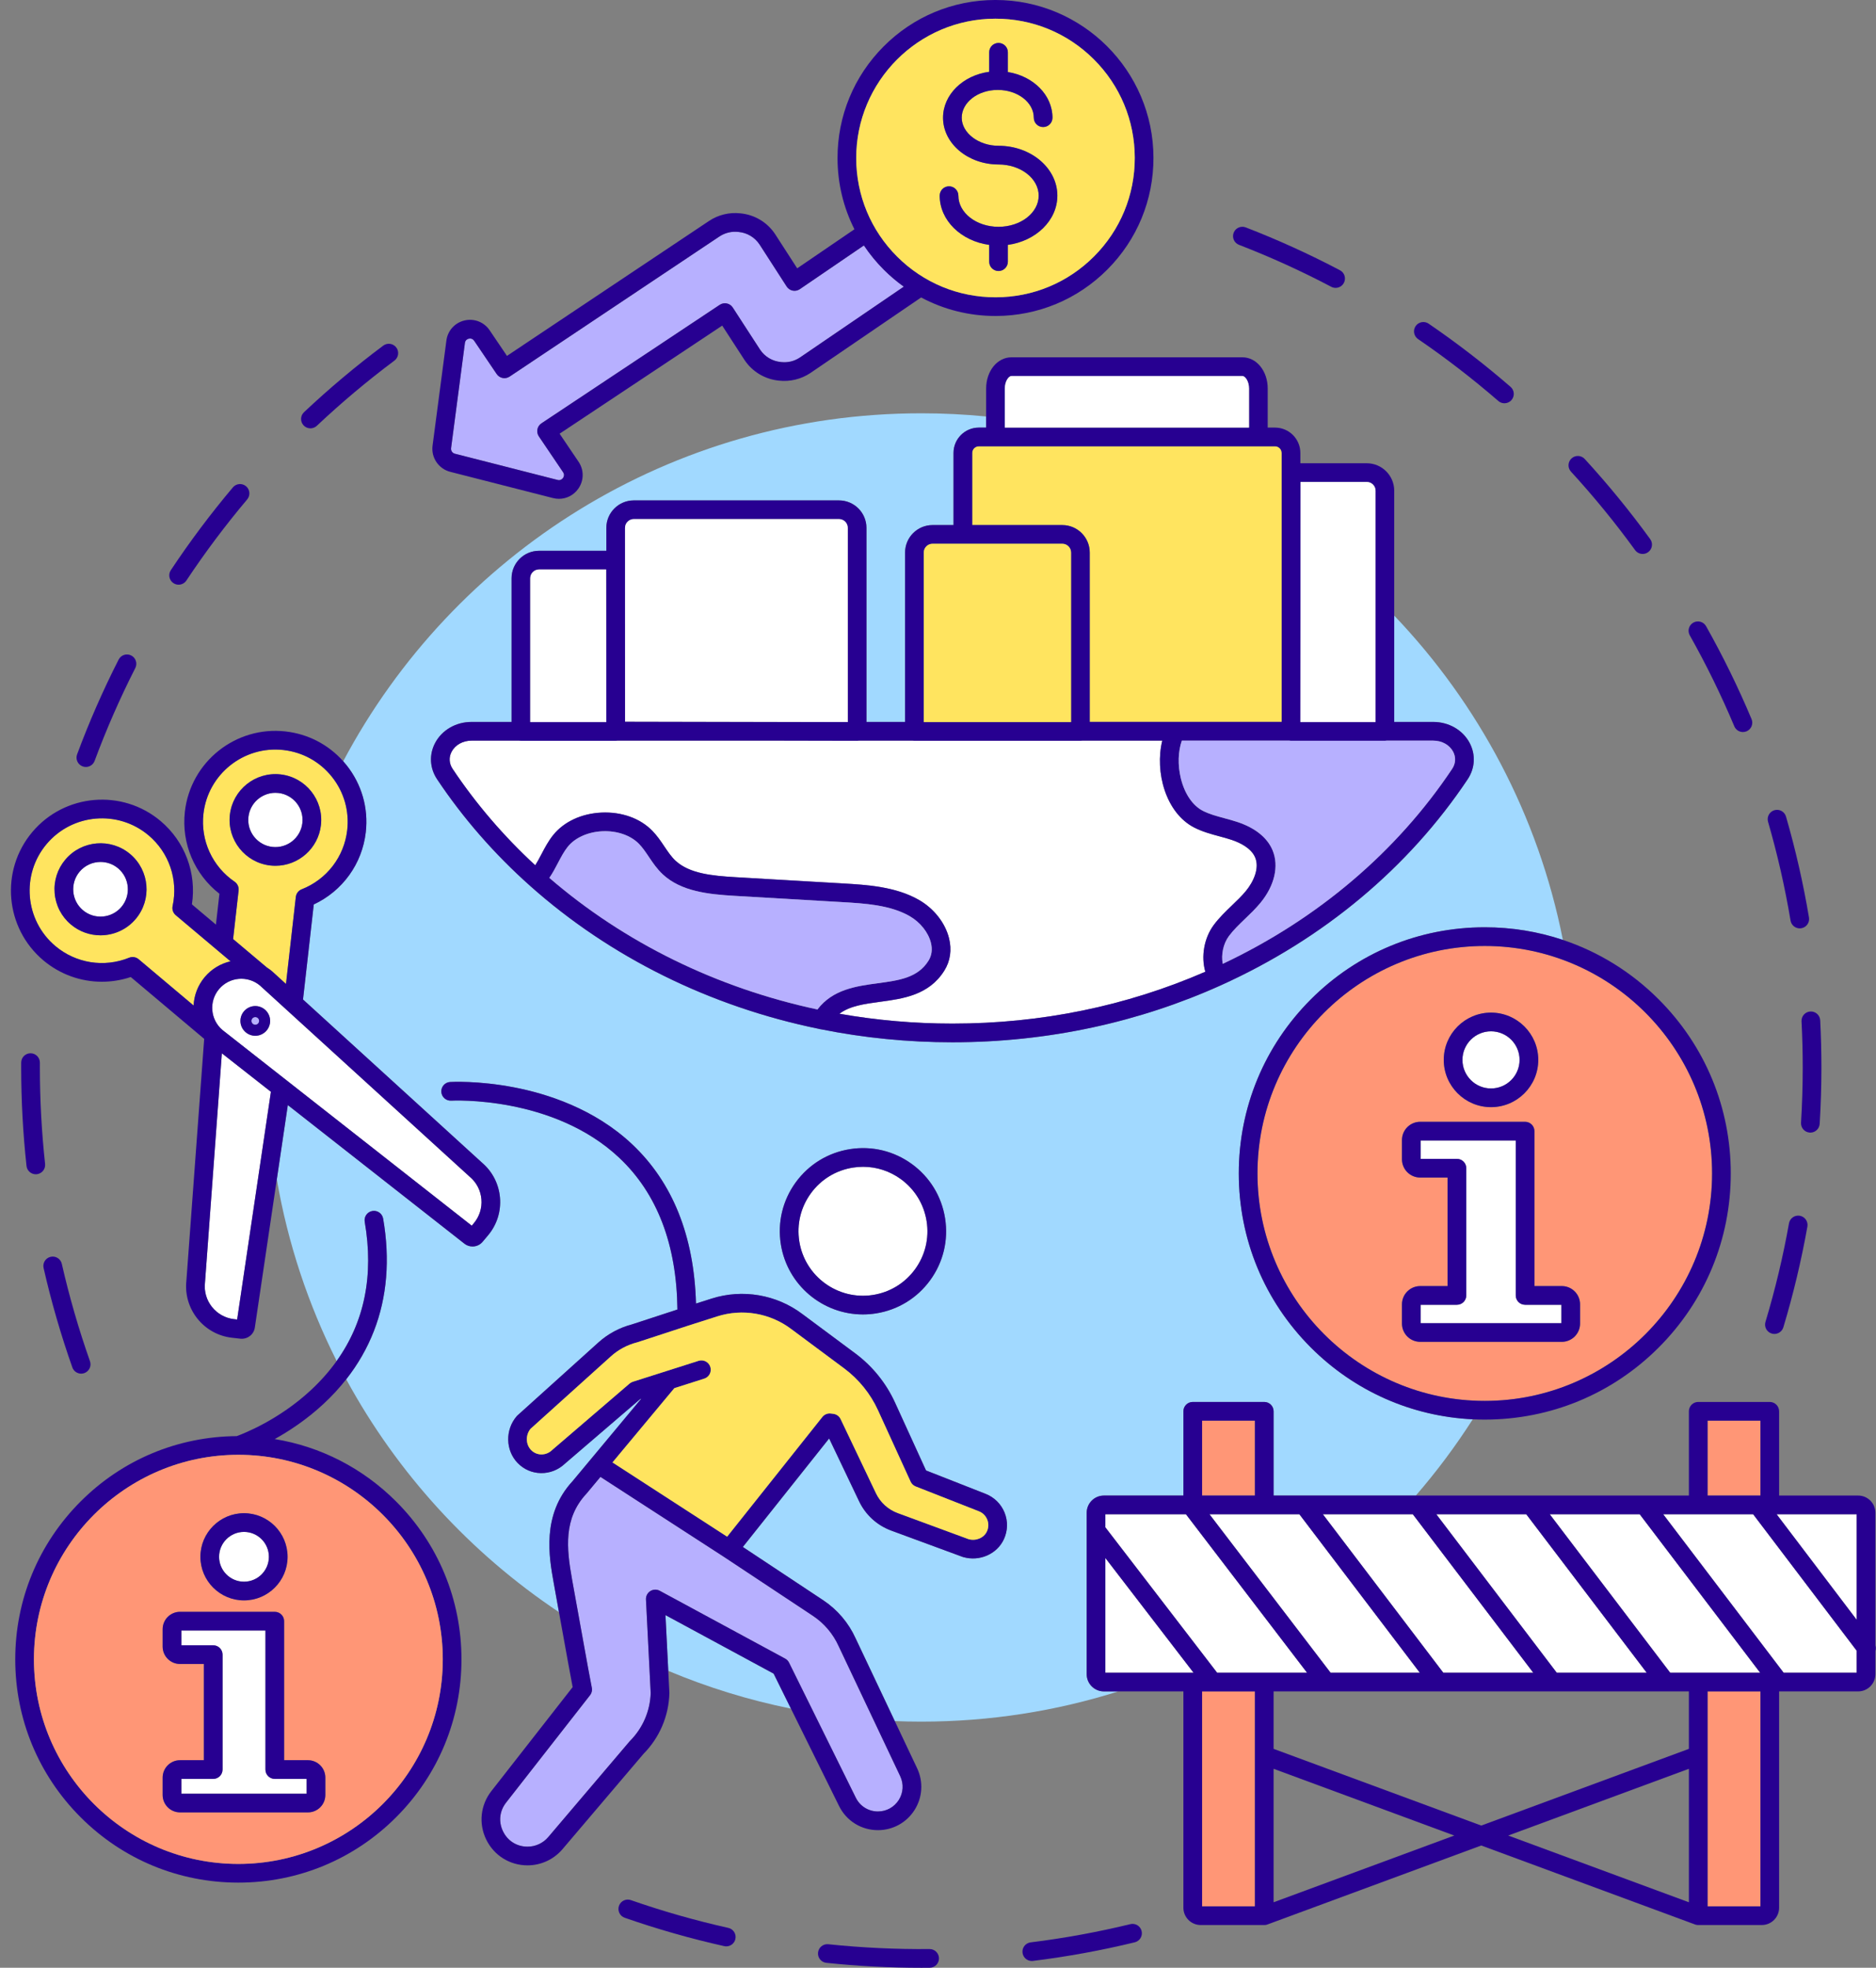 <?xml version="1.0" encoding="UTF-8"?><svg xmlns="http://www.w3.org/2000/svg" xmlns:xlink="http://www.w3.org/1999/xlink" height="2621.8" preserveAspectRatio="xMidYMid meet" version="1.0" viewBox="742.8 689.1 2500.1 2621.8" width="2500.1" zoomAndPan="magnify"><rect x="742.8" y="689.1" width="2500.1" height="2621.8" fill="#808080" stroke="none"/><g><g><g id="change1_1"><path d="M852.901,1710.204c1.427,0.529,2.891,0.781,4.33,0.781c5.059,0,9.815-3.105,11.678-8.126 c15.596-42.047,33.834-83.658,54.207-123.676c3.12-6.129,0.682-13.629-5.448-16.749c-6.128-3.12-13.628-0.681-16.749,5.449 c-20.806,40.871-39.434,83.369-55.363,126.314C843.164,1700.645,846.453,1707.812,852.901,1710.204z" fill="#270091"/></g><g id="change1_2"><path d="M1156.492,1259.818c3.064,0,6.134-1.124,8.54-3.391c32.672-30.797,67.461-60.02,103.4-86.858 c5.511-4.115,6.643-11.92,2.527-17.431s-11.921-6.642-17.431-2.527c-36.698,27.404-72.22,57.244-105.581,88.691 c-5.006,4.719-5.238,12.6-0.521,17.605C1149.878,1258.506,1153.18,1259.818,1156.492,1259.818z" fill="#270091"/></g><g id="change1_3"><path d="M973.943,1466.055c2.118,1.406,4.51,2.079,6.875,2.079c4.033,0,7.99-1.956,10.388-5.568 c24.803-37.366,52.059-73.719,81.008-108.047c4.433-5.258,3.766-13.116-1.492-17.55c-5.258-4.432-13.115-3.765-17.549,1.492 c-29.561,35.054-57.392,72.175-82.721,110.33C966.65,1454.521,968.212,1462.251,973.943,1466.055z" fill="#270091"/></g><g id="change1_4"><path d="M783.568,2092.454c-0.024,0-0.046,0-0.07,0c-6.846,0-12.415,5.532-12.452,12.386 c-0.011,2.169-0.017,4.339-0.017,6.511c0,43.79,2.386,87.929,7.093,131.195c0.694,6.381,6.091,11.108,12.366,11.108 c0.45,0,0.904-0.024,1.362-0.074c6.838-0.743,11.778-6.89,11.034-13.728c-4.61-42.374-6.947-85.608-6.947-128.501 c0-2.126,0.006-4.251,0.017-6.375C795.991,2098.097,790.446,2092.492,783.568,2092.454z" fill="#270091"/></g><g id="change1_5"><path d="M839.222,2511.012c1.806,5.114,6.611,8.31,11.743,8.31c1.376,0,2.777-0.23,4.148-0.715 c6.485-2.291,9.886-9.406,7.595-15.89c-14.943-42.3-27.568-85.938-37.523-129.698c-1.526-6.707-8.2-10.907-14.907-9.381 c-6.707,1.525-10.906,8.199-9.381,14.907C811.065,2423.239,823.96,2467.807,839.222,2511.012z" fill="#270091"/></g><g id="change1_6"><path d="M2249.161,3252.78c-43.547,10.591-88.236,18.758-132.827,24.274 c-6.826,0.844-11.676,7.062-10.831,13.889c0.781,6.308,6.148,10.927,12.344,10.927c0.51,0,1.025-0.031,1.543-0.096 c45.54-5.633,91.181-13.974,135.657-24.791c6.683-1.625,10.783-8.361,9.157-15.044 C2262.582,3255.254,2255.844,3251.153,2249.161,3252.78z" fill="#270091"/></g><g id="change1_7"><path d="M1981.699,3285.955c-0.038,0-0.076,0-0.115,0.001c-44.936,0.394-90.415-1.744-134.92-6.409 c-6.854-0.712-12.968,4.248-13.685,11.089c-0.717,6.84,4.248,12.968,11.089,13.684c41.739,4.375,84.308,6.594,126.524,6.594 c3.743,0,7.482-0.017,11.218-0.051c6.878-0.062,12.403-5.687,12.342-12.565 C1994.089,3291.457,1988.526,3285.955,1981.699,3285.955z" fill="#270091"/></g><g id="change1_8"><path d="M1713.395,3257.764c-43.8-9.782-87.49-22.237-129.855-37.016 c-6.495-2.263-13.596,1.163-15.861,7.659c-2.265,6.493,1.163,13.595,7.657,15.861c43.271,15.094,87.894,27.812,132.63,37.806 c0.914,0.204,1.827,0.302,2.727,0.302c5.703,0,10.848-3.943,12.142-9.741C1724.334,3265.921,1720.108,3259.263,1713.395,3257.764z" fill="#270091"/></g><g id="change1_9"><path d="M3143.666,2049.866c1.049,20.344,1.581,41.031,1.581,61.485c0,24.492-0.763,49.248-2.266,73.579 c-0.424,6.865,4.797,12.775,11.662,13.199c0.261,0.016,0.521,0.024,0.781,0.024c6.527,0,12.01-5.082,12.419-11.686 c1.536-24.842,2.313-50.113,2.313-75.116c0-20.879-0.544-41.998-1.614-62.767c-0.355-6.869-6.188-12.148-13.079-11.797 C3148.593,2037.141,3143.311,2042.997,3143.666,2049.866z" fill="#270091"/></g><g id="change1_10"><path d="M3054.079,1656.826c2.002,4.766,6.624,7.635,11.488,7.635c1.607,0,3.242-0.313,4.818-0.975 c6.342-2.663,9.323-9.964,6.66-16.304c-17.721-42.195-38.115-83.838-60.614-123.774c-3.374-5.993-10.97-8.113-16.963-4.738 c-5.993,3.375-8.113,10.971-4.737,16.963C3016.759,1574.737,3036.728,1615.512,3054.079,1656.826z" fill="#270091"/></g><g id="change1_11"><path d="M2921.828,1422.029c2.437,3.357,6.236,5.139,10.089,5.139c2.537,0,5.097-0.773,7.306-2.376 c5.566-4.04,6.802-11.829,2.762-17.395c-26.903-37.059-56.254-72.975-87.237-106.747c-4.65-5.07-12.529-5.407-17.596-0.758 c-5.069,4.65-5.408,12.529-0.758,17.597C2866.737,1350.564,2895.481,1385.736,2921.828,1422.029z" fill="#270091"/></g><g id="change1_12"><path d="M2632.634,1140.896c37.03,25.31,73.009,53.057,106.941,82.466c2.356,2.043,5.26,3.043,8.151,3.043 c3.487,0,6.954-1.456,9.416-4.298c4.505-5.197,3.944-13.063-1.254-17.568c-34.648-30.03-71.387-58.362-109.198-84.207 c-5.679-3.88-13.429-2.425-17.31,3.254C2625.5,1129.266,2626.957,1137.014,2632.634,1140.896z" fill="#270091"/></g><g id="change1_13"><path d="M3103.927,2465.878c1.197,0.36,2.406,0.532,3.594,0.532c5.352,0,10.3-3.479,11.921-8.869 c13.199-43.862,23.974-88.993,32.029-134.145c1.208-6.771-3.301-13.24-10.074-14.447c-6.774-1.212-13.239,3.302-14.447,10.073 c-7.885,44.208-18.438,88.398-31.359,131.343C3093.61,2456.951,3097.341,2463.897,3103.927,2465.878z" fill="#270091"/></g><g id="change1_14"><path d="M3129.021,1915.65c1.021,6.085,6.295,10.396,12.269,10.396c0.684,0,1.377-0.057,2.074-0.173 c6.783-1.138,11.361-7.558,10.224-14.342c-7.586-45.232-17.889-90.464-30.624-134.44c-1.913-6.606-8.816-10.413-15.426-8.499 c-6.606,1.913-10.412,8.819-8.498,15.427C3111.505,1827.074,3121.593,1871.362,3129.021,1915.65z" fill="#270091"/></g><g id="change1_15"><path d="M2393.991,1015.315c41.836,16.172,83.203,34.981,122.952,55.903 c1.852,0.974,3.835,1.436,5.79,1.436c4.477,0,8.802-2.42,11.032-6.655c3.205-6.086,0.868-13.617-5.219-16.821 c-40.597-21.368-82.845-40.578-125.573-57.095c-6.412-2.477-13.625,0.71-16.106,7.126 C2384.387,1005.622,2387.577,1012.834,2393.991,1015.315z" fill="#270091"/></g><g id="change2_1"><path d="M1629.657,2841.045l3.745,74.268c52.101,21.878,106.776,38.84,163.445,50.302l-23.047-46.622 L1629.657,2841.045z" fill="#a1d9ff"/></g><g id="change2_2"><path d="M2190.985,2919.744v-215.069c0-12.647,10.289-22.937,22.936-22.937h105.95v-112.266 c0-6.878,5.577-12.455,12.455-12.455h95.332c6.877,0,12.454,5.577,12.454,12.455v112.266h189.539 c27.649-31.92,53.013-65.873,75.85-101.598c-81.551-3.9-157.664-37.522-215.793-95.677 c-61.918-61.945-96.019-144.305-96.019-231.908s34.1-169.963,96.019-231.908c61.919-61.947,144.245-96.062,231.814-96.062 c35.927,0,70.968,5.752,104.083,16.804c-32.759-165.728-112.485-314.568-224.751-432.066v141.667h51.983 c20.696,0,39.249,10.648,48.42,27.79c8.33,15.57,7.395,33.722-2.5,48.556c-78.613,117.806-192.072,212.612-328.113,274.17 c-54.523,24.672-112.211,43.67-171.462,56.466c-60.944,13.163-123.915,19.837-187.164,19.837 c-59.09,0-118.014-5.84-175.169-17.344c-0.963-0.076-1.928-0.266-2.876-0.576c-145.129-29.72-278.093-95.543-384.622-190.413 c-47.773-42.545-89.513-90.368-124.06-142.14c-9.899-14.831-10.837-32.984-2.509-48.555c9.169-17.144,27.723-27.793,48.42-27.793 h53.357v-191.444c0-20.172,16.411-36.584,36.584-36.584h89.718l-0.006-30.559c0-20.175,16.411-36.587,36.584-36.587h273.476 c20.172,0,36.584,16.411,36.584,36.585v258.589h51.474v-225.725c0-20.172,16.411-36.584,36.584-36.584h27.96v-96.125 c0-18.607,15.13-33.744,33.729-33.744h9.766v-14.811c-28.429-2.799-57.256-4.243-86.421-4.243 c-333.962,0-624.045,187.831-770.395,463.608c1.517,1.702,2.998,3.447,4.43,5.245c20.193,25.347,29.307,57.041,25.662,89.243 c-4.78,42.228-31.083,78.483-69.322,96.298l-14.334,126.659l238.467,217.346c28.867,24.488,32.526,67.887,8.123,96.869 l-7.26,8.622c-3.016,3.584-7.25,5.779-11.92,6.179c-0.512,0.044-1.021,0.066-1.529,0.066c-4.033,0-7.902-1.375-11.056-3.948 l-235.075-184.46l-14.672,98.928c14.75,85.591,41.979,166.908,79.752,242.016c37.111-51.934,49.708-114.095,37.402-185.457 c-1.169-6.778,3.378-13.22,10.156-14.389c6.782-1.172,13.221,3.379,14.389,10.156c9.361,54.282,5.221,104.662-12.305,149.741 c-8.912,22.924-21.272,44.451-36.894,64.36c67.939,125.052,165.604,231.607,283.498,310.21 c-1.206-6.697-2.464-13.688-3.779-21.008l-0.179-0.993c-1.072-5.951-2.127-11.813-3.145-17.53 c-6.056-33.732-16.193-90.169,25.14-134.848l25.18-30.227l66.451-79.769l-1.279,0.407l-100.323,86.065 c-8.789,8.395-20.197,12.882-32.17,12.692c-11.83-0.206-22.858-5.021-31.051-13.559c-16.148-16.811-16.706-44.108-1.268-62.144 c0.349-0.407,0.724-0.792,1.122-1.151l107.838-97.204c12.704-11.46,28.188-19.791,44.796-24.108l60.541-19.806 c-0.968-86.599-27-154.581-77.444-202.083c-88.316-83.169-222.69-76.281-224.034-76.202c-6.854,0.388-12.76-4.833-13.165-11.701 c-0.404-6.866,4.835-12.76,11.701-13.165c1.494-0.087,37.108-2.046,84.753,7.054c44.206,8.445,107.471,28.463,157.82,75.879 c54.041,50.89,82.634,122.267,85.124,212.267l20.749-6.612c41.186-13.121,86.396-5.447,120.936,20.528l70.605,52.49 c22.801,16.953,41.093,39.573,52.898,65.416l41.359,90.539l79.566,31.247c11.421,4.493,20.584,13.601,25.148,24.991 c4.63,11.554,4.285,24.162-0.97,35.504c-9.154,19.764-32.459,29.949-54.215,23.687c-0.29-0.083-0.577-0.177-0.861-0.281 l-94.947-34.976c-18.998-6.997-34.261-20.917-42.978-39.195l-39.86-83.593l-115.014,144.567l107.168,71.016 c18.904,12.586,33.82,30.146,43.167,50.802l52.179,110.189c11.716,0.467,23.487,0.711,35.317,0.711 c91.508,0,179.716-14.116,262.583-40.265h-19.253C2201.275,2942.68,2190.985,2932.391,2190.985,2919.744z M1982.44,2394.825 c-17.416,23.932-43.108,39.647-72.346,44.249c-5.816,0.917-11.606,1.361-17.318,1.361c-53.554,0-100.787-39.023-109.384-93.556 c-4.607-29.241,2.446-58.524,19.862-82.455c17.416-23.932,43.109-39.647,72.346-44.249c29.231-4.61,58.513,2.441,82.445,19.854 c23.931,17.413,39.648,43.106,44.256,72.341l0,0C2006.909,2341.611,1999.855,2370.895,1982.44,2394.825z" fill="#a1d9ff"/></g><g id="change3_1"><path d="M2360.368,1921.495c7.306-9.813,15.918-18.074,24.246-26.062 c6.741-6.466,13.108-12.574,18.631-19.284c9.877-12.005,18.305-29.984,12.334-44.436c-5.151-12.455-19.788-19.654-31.161-23.5 c-5.31-1.791-10.779-3.265-16.569-4.826c-11.032-2.973-22.439-6.049-33.347-11.596c-38.303-19.469-52.952-74.553-42.776-115.892 h-106.913c-0.712,0.126-1.442,0.204-2.191,0.204h-221.193c-0.749,0-1.479-0.078-2.191-0.204h-71.99 c-0.723,0.13-1.458,0.206-2.203,0.206c-0.009,0-0.017,0-0.026,0l-97.537-0.205h-221.985c-0.718,0.128-1.448,0.204-2.188,0.204 h-126.297c-0.748,0-1.476-0.078-2.187-0.204h-63.623c-11.492,0-21.629,5.606-26.457,14.632c-3.979,7.44-3.518,15.816,1.263,22.981 c30.991,46.443,68.001,89.604,110.115,128.471c2.836-4.482,5.461-9.458,8.164-14.61c4.568-8.706,9.292-17.709,15.828-25.802 c14.315-17.718,37.703-28.587,64.172-29.823c26.861-1.253,51.596,7.586,67.854,24.254c6.456,6.614,11.319,13.848,16.021,20.844 c4.773,7.1,9.281,13.805,14.982,19.09c18.337,17,48.343,20.062,80.08,21.905l143.295,8.349 c31.164,1.813,69.95,4.07,101.108,22.033c19.919,11.491,34.842,30.506,39.917,50.867c3.878,15.555,1.717,30.512-6.252,43.253 c-20.473,32.736-55.035,37.395-85.527,41.507c-21.203,2.859-40.266,5.439-54.275,15.93c49.329,8.711,99.864,13.12,150.53,13.12 c118.283,0,231.626-23.239,337.09-69.09C2343.254,1963.755,2347.314,1939.035,2360.368,1921.495z" fill="#fff"/></g><g id="change4_1"><path d="M2419.799,1283.719h-350.332h-22.221c-4.864,0-8.82,3.965-8.82,8.836v96.125h120.065 c20.172,0,36.585,16.411,36.585,36.584v225.678h114.589c0.019,0,0.037,0,0.054,0h141.126v-358.387c0-4.872-3.961-8.836-8.83-8.836 h-22.215V1283.719z" fill="#ffe45f"/></g><g id="change1_16"><path d="M2047.246,1258.812c-18.598,0-33.729,15.137-33.729,33.744v96.125h-27.96 c-20.172,0-36.584,16.411-36.584,36.584v225.725h-51.474V1392.4c0-20.172-16.411-36.585-36.584-36.585H1587.44 c-20.172,0-36.584,16.411-36.584,36.587l0.006,30.559h-89.718c-20.172,0-36.584,16.411-36.584,36.584v191.444h-53.356 c-20.698,0-39.251,10.649-48.42,27.793c-8.328,15.571-7.39,33.724,2.509,48.555c34.548,51.772,76.288,99.595,124.06,142.14 c106.53,94.87,239.494,160.693,384.622,190.413c0.949,0.31,1.913,0.499,2.876,0.576c57.154,11.504,116.078,17.344,175.169,17.344 c63.248,0,126.22-6.674,187.164-19.837c59.251-12.796,116.939-31.795,171.462-56.466 c136.041-61.558,249.499-156.364,328.112-274.17c9.896-14.834,10.83-32.986,2.5-48.556c-9.171-17.142-27.724-27.79-48.42-27.79 h-51.983v-141.667v-166.406c0-20.172-16.411-36.584-36.585-36.584h-88.517v-13.777c0-18.607-15.135-33.744-33.739-33.744h-9.762 v-52.014c0-23.344-14.82-41.629-33.739-41.629h-307.765c-18.918,0-33.737,18.286-33.737,41.629v37.203v14.811h-9.766V1258.812z M2081.921,1206.797c0-10.052,5.313-16.722,8.828-16.722h307.765c3.516,0,8.831,6.669,8.831,16.722v52.014h-325.423V1206.797z M2575.947,1342.918v308.276h-100.184l0.234-319.954h88.275C2570.709,1331.241,2575.947,1336.479,2575.947,1342.918z M2679.295,1690.529c3.981,7.441,3.523,15.818-1.258,22.982c-73.713,110.464-179.221,200.069-305.705,259.775 c-2.351-12.057,0.609-26.797,8.206-37.002c6.067-8.149,13.567-15.344,21.51-22.963c6.962-6.679,14.162-13.587,20.619-21.429 c18.736-22.774,24.763-48.857,16.121-69.778c-6.906-16.699-22.881-29.694-46.211-37.584c-6.052-2.041-12.154-3.686-18.055-5.276 c-10.253-2.763-19.938-5.374-28.541-9.75c-13.789-7.009-24.565-22.899-29.564-43.597c-4.212-17.441-3.645-35.559,1.375-50.008 h143.316c0.719,0.129,1.451,0.204,2.191,0.204h125.102c0.749,0,1.479-0.078,2.191-0.204h62.246 C2664.329,1675.898,2674.467,1681.505,2679.295,1690.529z M1474.909,1858.756c4.37-6.346,7.942-13.153,11.435-19.811 c4.193-7.991,8.154-15.539,13.149-21.724c9.698-12.004,26.879-19.703,45.957-20.593c19.469-0.912,37.735,5.358,48.864,16.767 c4.876,4.997,8.909,10.995,13.18,17.346c5.356,7.967,10.895,16.205,18.718,23.459c24.377,22.598,60.58,26.473,95.567,28.506 l143.295,8.349c30.029,1.746,64.065,3.727,90.111,18.744c13.967,8.057,24.771,21.589,28.192,35.316 c2.236,8.966,1.158,17.047-3.202,24.02c-14.274,22.822-39.05,26.162-67.738,30.03c-28.246,3.807-59.951,8.083-80.232,34.908 C1698.056,2005.457,1574.936,1945.029,1474.909,1858.756z M1861.487,2039.781c14.009-10.49,33.073-13.071,54.275-15.93 c30.493-4.111,65.054-8.771,85.527-41.507c7.969-12.742,10.131-27.699,6.252-43.253c-5.075-20.36-19.998-39.377-39.917-50.867 c-31.157-17.963-69.944-20.22-101.108-22.033l-143.295-8.349c-31.736-1.843-61.742-4.907-80.08-21.905 c-5.7-5.285-10.209-11.992-14.982-19.09c-4.703-6.995-9.567-14.23-16.021-20.844c-16.258-16.669-40.993-25.507-67.854-24.254 c-26.467,1.236-49.857,12.106-64.172,29.823c-6.536,8.093-11.26,17.095-15.828,25.802c-2.703,5.153-5.327,10.129-8.163,14.61 c-42.114-38.867-79.124-82.029-110.115-128.471c-4.782-7.166-5.243-15.542-1.263-22.981c4.827-9.025,14.965-14.632,26.457-14.632 h63.623c0.711,0.126,1.44,0.204,2.187,0.204h126.297c0.739,0,1.469-0.075,2.188-0.204h221.985l97.537,0.205 c0.009,0,0.017,0,0.026,0c0.744,0,1.48-0.076,2.202-0.206h71.99c0.713,0.126,1.442,0.204,2.191,0.204h221.193 c0.749,0,1.479-0.078,2.191-0.204h106.913c-10.176,41.34,4.475,96.423,42.776,115.892c10.909,5.548,22.315,8.623,33.347,11.596 c5.79,1.561,11.259,3.035,16.569,4.826c11.373,3.846,26.01,11.045,31.161,23.5c5.97,14.452-2.457,32.432-12.334,44.436 c-5.523,6.71-11.89,12.818-18.631,19.284c-8.328,7.988-16.938,16.249-24.246,26.062c-13.054,17.54-17.116,42.26-11.26,62.317 c-105.465,45.852-218.808,69.09-337.09,69.09C1961.351,2052.902,1910.817,2048.492,1861.487,2039.781z M1449.466,1459.547 c0-6.438,5.238-11.676,11.677-11.676h89.44l0.256,203.324h-101.373L1449.466,1459.547L1449.466,1459.547z M1872.591,1392.402 v258.767l-296.781-0.625l-0.047-258.143c0-6.438,5.237-11.677,11.676-11.677h273.476 C1867.353,1380.725,1872.591,1385.963,1872.591,1392.402z M1973.881,1425.264c0-6.438,5.238-11.676,11.676-11.676h172.933 c6.438,0,11.676,5.238,11.676,11.676v225.93h-196.285L1973.881,1425.264L1973.881,1425.264z M2450.844,1292.556v358.387h-141.126 c-0.018,0-0.035,0-0.054,0h-114.589v-225.678c0-20.172-16.411-36.584-36.585-36.584h-120.065v-96.125 c0-4.872,3.957-8.836,8.82-8.836h22.221h350.332h22.215C2446.884,1283.719,2450.844,1287.683,2450.844,1292.556z" fill="#270091"/></g><g id="change4_2"><path d="M2170.166,1651.194v-225.93c0-6.438-5.238-11.676-11.676-11.676h-172.933 c-6.438,0-11.676,5.238-11.676,11.676v225.93H2170.166z" fill="#ffe45f"/></g><g id="change5_1"><path d="M1832.203,2034.073c20.281-26.825,51.986-31.099,80.232-34.908 c28.689-3.868,53.465-7.208,67.738-30.03c4.36-6.972,5.438-15.054,3.202-24.02c-3.422-13.727-14.225-27.259-28.192-35.316 c-26.047-15.017-60.083-16.997-90.111-18.744l-143.295-8.349c-34.988-2.033-71.191-5.909-95.567-28.506 c-7.823-7.254-13.362-15.491-18.718-23.459c-4.27-6.351-8.302-12.35-13.18-17.346c-11.129-11.409-29.395-17.679-48.864-16.767 c-19.079,0.89-36.259,8.589-45.957,20.593c-4.994,6.185-8.955,13.732-13.149,21.724c-3.493,6.658-7.065,13.465-11.435,19.811 C1574.936,1945.029,1698.056,2005.457,1832.203,2034.073z" fill="#b7b0ff"/></g><g id="change5_2"><path d="M2590.591,1675.898c-0.712,0.126-1.442,0.204-2.191,0.204h-125.101 c-0.74,0-1.472-0.075-2.191-0.204h-143.316c-5.02,14.449-5.587,32.568-1.375,50.008c4.999,20.698,15.774,36.588,29.564,43.597 c8.604,4.375,18.288,6.986,28.541,9.75c5.902,1.591,12.003,3.235,18.055,5.276c23.33,7.89,39.306,20.885,46.211,37.583 c8.643,20.922,2.615,47.006-16.121,69.778c-6.457,7.842-13.656,14.749-20.619,21.429c-7.942,7.619-15.442,14.814-21.509,22.963 c-7.597,10.205-10.556,24.945-8.206,37.002c126.483-59.706,231.991-149.31,305.705-259.775c4.779-7.165,5.238-15.542,1.258-22.982 c-4.828-9.025-14.966-14.632-26.457-14.632h-62.246V1675.898z" fill="#b7b0ff"/></g><g id="change3_2"><path d="M2475.763,1651.194h100.184v-308.276c0-6.439-5.238-11.677-11.676-11.677h-88.275 L2475.763,1651.194z" fill="#fff"/></g><g id="change3_3"><path d="M1550.582,1447.871h-89.44c-6.438,0-11.677,5.237-11.677,11.676v191.648h101.373L1550.582,1447.871 z" fill="#fff"/></g><g id="change3_4"><path d="M2407.344,1258.811v-52.014c0-10.052-5.315-16.722-8.831-16.722h-307.765 c-3.515,0-8.828,6.669-8.828,16.722v52.014H2407.344z" fill="#fff"/></g><g id="change3_5"><path d="M1575.763,1392.402l0.047,258.143l296.781,0.625v-258.767c0-6.438-5.238-11.677-11.676-11.677 h-273.476C1581.001,1380.725,1575.763,1385.963,1575.763,1392.402z" fill="#fff"/></g><g id="change5_3"><path d="M1348.976,1293.612l136.935,34.96c4.079,1.048,6.401-1.505,7.207-2.65 c0.807-1.147,2.428-4.19,0.07-7.673l-32.289-47.739c-1.86-2.751-2.545-6.13-1.901-9.388c0.642-3.257,2.56-6.124,5.325-7.962 l237.666-157.931c2.772-1.842,6.167-2.495,9.424-1.822c3.258,0.676,6.11,2.629,7.921,5.422 c12.04,18.582,35.128,54.205,36.338,56.029c6.309,9.503,16.488,15.568,27.924,16.633c0.072,0.007,0.144,0.014,0.215,0.022 c8.886,0.986,17.516-1.096,24.963-6.014c2.249-1.532,70.119-47.823,138.486-94.453c-9.282-6.646-18.099-14.084-26.348-22.3 c-10.115-10.074-19.073-21-26.822-32.609l-85.42,58.271c-2.775,1.894-6.197,2.584-9.492,1.917 c-3.293-0.667-6.176-2.637-7.997-5.463c-13.842-21.491-34.895-54.153-36.162-56.049c-6.365-9.575-16.584-15.643-28.052-16.675 c-0.095-0.008-0.189-0.018-0.283-0.029c-8.793-0.995-17.695,1.155-25.069,6.05c-1.997,1.328-276.883,184.858-279.659,186.711 c-5.694,3.802-13.391,2.295-17.229-3.378l-30.02-44.361c-1.653-2.438-3.83-2.989-5.458-2.989c-0.701,0-1.3,0.101-1.711,0.199 c-1.365,0.323-4.599,1.524-5.151,5.699l-18.441,140.123C1343.498,1289.558,1345.661,1292.761,1348.976,1293.612z" fill="#b7b0ff"/></g><g id="change1_17"><path d="M1342.801,1317.742l136.938,34.96c2.665,0.683,5.345,1.015,7.99,1.014 c10.119,0,19.701-4.855,25.758-13.462c7.641-10.859,7.768-24.98,0.327-35.968l-25.251-37.333l216.715-144.009 c10.261,15.835,28.473,43.931,29.633,45.681c10.477,15.783,27.334,25.858,46.26,27.653c14.535,1.586,29.24-1.986,41.417-10.058 c0.035-0.023,0.07-0.047,0.104-0.07c0.626-0.424,75.453-51.46,147.673-100.719c30.136,16.122,63.956,24.674,99.088,24.674 c0.14,0,0.29,0,0.43,0c56.229-0.112,109.049-22.113,148.731-61.951c39.681-39.838,61.473-92.746,61.362-148.975 c-0.23-115.941-94.612-210.093-210.502-210.093c-0.134,0-0.289,0-0.424,0c-56.229,0.112-109.05,22.113-148.731,61.951 c-39.681,39.839-61.473,92.746-61.362,148.975c0.066,33.405,7.859,65.608,22.528,94.566l-76.291,52.043 c-10.312-16.006-28.12-43.634-29.452-45.626c-10.523-15.831-27.431-25.905-46.401-27.654c-14.558-1.611-29.295,1.96-41.49,10.056 c-1.011,0.669-218.341,145.771-269.434,179.884l-23.089-34.119c-7.449-10.988-20.609-16.114-33.525-13.061 c-12.91,3.053-22.375,13.524-24.112,26.683l-18.442,140.131C1317.162,1298.792,1327.282,1313.761,1342.801,1317.742z M1367.535,1140.342c0.411-0.097,1.011-0.199,1.711-0.199c1.628,0,3.805,0.551,5.458,2.989l30.02,44.361 c3.837,5.673,11.535,7.18,17.229,3.378c2.777-1.854,277.662-185.383,279.659-186.711c7.372-4.895,16.275-7.045,25.069-6.05 c0.095,0.01,0.189,0.021,0.283,0.029c11.47,1.032,21.688,7.1,28.052,16.675c1.266,1.896,22.32,34.558,36.162,56.049 c1.819,2.825,4.704,4.795,7.997,5.463c3.295,0.666,6.717-0.024,9.492-1.917l85.42-58.271c7.749,11.61,16.708,22.534,26.822,32.609 c8.249,8.216,17.065,15.653,26.348,22.299c-68.367,46.631-136.237,92.922-138.486,94.454c-7.446,4.918-16.077,7.001-24.963,6.014 c-0.072-0.008-0.144-0.015-0.215-0.022c-11.437-1.066-21.616-7.13-27.924-16.633c-1.21-1.824-24.298-37.447-36.338-56.029 c-1.809-2.793-4.661-4.746-7.921-5.422c-3.257-0.675-6.652-0.021-9.424,1.822l-237.666,157.931 c-2.766,1.838-4.683,4.704-5.325,7.962c-0.643,3.258,0.042,6.637,1.901,9.388l32.289,47.739c2.36,3.484,0.738,6.526-0.07,7.673 c-0.806,1.146-3.128,3.698-7.207,2.65l-136.935-34.96c-3.315-0.85-5.479-4.053-5.033-7.447l18.441-140.123 C1362.936,1141.866,1366.17,1140.666,1367.535,1140.342z M2069.479,713.995c49.433,0,95.933,19.206,130.969,54.102 c35.125,34.985,54.522,81.557,54.621,131.132c0.099,49.576-19.116,96.223-54.101,131.349 c-34.985,35.126-81.557,54.523-131.132,54.622c-0.126,0-0.252,0-0.38,0c-49.433,0-95.933-19.206-130.969-54.102 c-35.126-34.985-54.524-81.557-54.622-131.132c-0.202-102.341,82.893-185.768,185.234-185.969 C2069.227,713.995,2069.352,713.995,2069.479,713.995z" fill="#270091"/></g><g id="change4_3"><path d="M1883.866,899.964c0.098,49.576,19.497,96.146,54.622,131.132 c35.035,34.897,81.535,54.101,130.969,54.102c0.128,0,0.253,0,0.38,0c49.575-0.098,96.147-19.496,131.132-54.622 c34.985-35.126,54.2-81.772,54.101-131.349c-0.098-49.576-19.498-96.146-54.621-131.132 c-35.034-34.897-81.535-54.102-130.969-54.102c-0.128,0-0.253,0-0.38,0C1966.758,714.196,1883.664,797.623,1883.866,899.964z M2061.059,784.771v-26.007c0-6.879,5.577-12.453,12.455-12.453c6.878,0,12.455,5.576,12.455,12.453v26.319 c33.791,5.389,59.445,30.624,59.445,60.868c0,6.879-5.577,12.454-12.455,12.454c-6.877,0-12.455-5.576-12.455-12.454 c0-20.423-21.541-37.039-48.018-37.039c-26.477,0-48.018,16.615-48.018,37.039c0,20.261,22.46,37.381,49.045,37.381 c43.238,0,78.415,29.804,78.415,66.438c0,33.043-28.622,60.52-65.96,65.592v22.388c0,6.879-5.577,12.453-12.455,12.453 c-6.877,0-12.455-5.576-12.455-12.453v-22.388c-37.338-5.072-65.96-32.549-65.96-65.592c0-6.879,5.576-12.453,12.453-12.453 s12.454,5.576,12.454,12.453c0,22.9,24.003,41.531,53.507,41.531c29.504,0,53.507-18.631,53.507-41.531 s-24.003-41.53-53.507-41.53c-40.779,0-73.954-27.943-73.954-62.288C1999.561,815.097,2026.257,789.444,2061.059,784.771z" fill="#ffe45f"/></g><g id="change1_18"><path d="M2073.514,908.24c29.505,0,53.507,18.63,53.507,41.53s-24.002,41.531-53.507,41.531 c-29.504,0-53.507-18.631-53.507-41.531c0-6.879-5.577-12.453-12.455-12.453c-6.879,0-12.453,5.576-12.453,12.453 c0,33.043,28.622,60.52,65.96,65.592v22.388c0,6.879,5.577,12.453,12.455,12.453c6.878,0,12.455-5.576,12.455-12.453v-22.388 c37.338-5.072,65.96-32.549,65.96-65.592c0-36.634-35.177-66.438-78.415-66.438c-26.585,0-49.045-17.118-49.045-37.381 c0-20.423,21.541-37.039,48.018-37.039c26.477,0,48.018,16.615,48.018,37.039c0,6.879,5.577,12.454,12.455,12.454 c6.877,0,12.454-5.576,12.454-12.454c0-30.244-25.654-55.478-59.445-60.868v-26.319c0-6.879-5.577-12.453-12.454-12.453 c-6.878,0-12.455,5.576-12.455,12.453v26.007c-34.802,4.673-61.5,30.324-61.5,61.18 C1999.561,880.298,2032.736,908.24,2073.514,908.24z" fill="#270091"/></g><g id="change3_6"><path d="M1962.3,2380.169c13.501-18.551,18.969-41.253,15.397-63.921 c-3.572-22.663-15.756-42.579-34.307-56.078c-14.843-10.8-32.34-16.458-50.349-16.458c-4.501,0-9.032,0.354-13.564,1.068 c-22.667,3.568-42.583,15.75-56.083,34.301c-13.501,18.551-18.969,41.253-15.397,63.921c7.375,46.782,51.443,78.848,98.221,71.468 C1928.884,2410.902,1948.8,2398.721,1962.3,2380.169z" fill="#fff"/></g><g id="change1_19"><path d="M2002.301,2312.371c-4.608-29.236-20.325-54.927-44.256-72.341 c-23.933-17.414-53.214-24.464-82.445-19.854c-29.236,4.603-54.93,20.317-72.346,44.249 c-17.415,23.931-24.469,53.214-19.862,82.455c8.597,54.532,55.83,93.556,109.384,93.556c5.713,0,11.501-0.446,17.318-1.361 c29.236-4.602,54.93-20.317,72.346-44.249C1999.855,2370.895,2006.909,2341.611,2002.301,2312.371L2002.301,2312.371z M1807.997,2343.002c-3.572-22.669,1.897-45.37,15.397-63.921c13.5-18.551,33.417-30.732,56.083-34.302 c4.531-0.715,9.063-1.068,13.564-1.068c18.009,0,35.506,5.658,50.349,16.458c18.551,13.499,30.736,33.415,34.307,56.078 c3.572,22.669-1.897,45.37-15.397,63.921c-13.5,18.551-33.416,30.732-56.081,34.3 C1859.44,2421.85,1815.371,2389.784,1807.997,2343.002z" fill="#270091"/></g><g id="change5_4"><path d="M1860.538,2882.606c-0.032-0.07-0.065-0.138-0.096-0.208 c-7.417-16.436-19.276-30.409-34.295-40.407l-118.47-78.505c-0.017-0.011-0.032-0.025-0.049-0.036l-164.632-106.581 l-18.324,21.997c-0.145,0.175-0.295,0.345-0.451,0.512c-30.592,32.882-26.489,72.571-19.095,113.754 c1.019,5.719,2.071,11.566,3.141,17.501l0.179,0.996c18.478,102.813,22.326,122.887,22.974,125.705 c0.843,3.66-0.011,7.506-2.326,10.465l-111.892,143.11c-8.746,11.187-10.253,25.485-4.031,38.248 c6.223,12.766,18.419,20.387,32.623,20.387c10.661,0,20.738-4.659,27.648-12.783l108.236-127.325 c0.214-0.252,0.437-0.495,0.669-0.727c17.004-17.057,26.797-39.674,27.607-63.732l-6.294-124.79 c-0.227-4.493,1.988-8.761,5.795-11.161c3.805-2.399,8.61-2.561,12.569-0.421l167.106,90.367c2.266,1.226,4.098,3.125,5.241,5.437 l88.952,179.938c5.58,11.291,16.869,18.305,29.462,18.305c11.335,0,21.722-5.718,27.784-15.295 c6.06-9.576,6.784-21.407,1.936-31.646L1860.538,2882.606z" fill="#b7b0ff"/></g><g id="change1_20"><path d="M1839.929,2821.242l-107.168-71.016l115.014-144.567l39.86,83.593 c8.716,18.278,23.98,32.197,42.978,39.195l94.947,34.976c0.284,0.105,0.571,0.198,0.861,0.282 c21.756,6.261,45.06-3.923,54.215-23.687c5.254-11.341,5.599-23.95,0.97-35.504c-4.564-11.39-13.728-20.497-25.149-24.991 l-79.566-31.247l-41.359-90.539c-11.805-25.843-30.096-48.462-52.898-65.416l-70.605-52.49 c-34.54-25.975-79.75-33.649-120.936-20.528l-20.749,6.612c-2.49-90-31.083-161.376-85.124-212.267 c-50.35-47.416-113.615-67.434-157.82-75.88c-47.644-9.101-83.26-7.141-84.753-7.054c-6.866,0.404-12.105,6.299-11.701,13.165 c0.404,6.866,6.311,12.088,13.165,11.701c1.344-0.079,135.718-6.967,224.034,76.202c50.444,47.504,76.475,115.485,77.444,202.083 l-60.541,19.806c-16.61,4.317-32.092,12.648-44.796,24.107l-107.838,97.205c-0.399,0.358-0.774,0.743-1.122,1.151 c-15.438,18.035-14.88,45.333,1.268,62.144c8.193,8.538,19.22,13.353,31.051,13.559c11.972,0.19,23.38-4.297,32.17-12.692 l100.323-86.066l1.279-0.407l-66.451,79.769l-25.18,30.227c-41.332,44.679-31.196,101.117-25.141,134.848 c1.019,5.717,2.074,11.579,3.145,17.53l0.179,0.993c1.316,7.321,2.574,14.312,3.779,21.008 c9.573,53.157,15.683,86.632,18.239,99.915l-108.37,138.604c-14.529,18.585-17.134,43.301-6.797,64.505 c10.339,21.207,31.418,34.379,55.012,34.379c17.978,0,34.97-7.856,46.624-21.556l107.927-126.963 c21.393-21.638,33.649-50.286,34.523-80.72c0.009-0.328,0.006-0.656-0.01-0.984l-1.458-28.915l-3.745-74.268l144.143,77.948 l23.047,46.622l64.148,129.763c9.809,19.847,29.654,32.178,51.792,32.178c19.922,0,38.176-10.049,48.83-26.884 c10.653-16.832,11.924-37.627,3.401-55.627l-29.744-62.812l-52.179-110.189C1873.75,2851.39,1858.832,2833.829,1839.929,2821.242z M1940.571,3087.351c-6.062,9.577-16.448,15.295-27.784,15.295c-12.594,0-23.883-7.013-29.462-18.305l-88.952-179.938 c-1.142-2.311-2.973-4.21-5.241-5.437l-167.106-90.367c-3.958-2.14-8.763-1.978-12.568,0.42c-3.805,2.4-6.02,6.668-5.795,11.161 l6.294,124.79c-0.811,24.059-10.603,46.675-27.607,63.732c-0.233,0.233-0.455,0.475-0.669,0.727l-108.236,127.325 c-6.911,8.124-16.988,12.783-27.648,12.783c-14.204,0-26.4-7.621-32.623-20.387c-6.222-12.762-4.715-27.06,4.031-38.248 l111.892-143.11c2.313-2.959,3.168-6.805,2.326-10.465c-0.649-2.817-4.495-22.891-22.974-125.704l-0.179-0.996 c-1.069-5.935-2.121-11.782-3.141-17.501c-7.394-41.182-11.497-80.872,19.095-113.754c0.155-0.167,0.305-0.337,0.451-0.512 l18.324-21.997l164.632,106.581c0.017,0.011,0.032,0.025,0.049,0.036l118.47,78.505c15.018,9.999,26.877,23.971,34.295,40.407 c0.031,0.07,0.064,0.138,0.096,0.207l81.968,173.1C1947.356,3065.945,1946.632,3077.775,1940.571,3087.351z M1581.802,2532.528 l-102.516,87.947c-0.195,0.167-0.386,0.343-0.571,0.522c-4.036,3.922-9.226,6.048-14.675,5.937 c-5.148-0.09-9.948-2.185-13.518-5.906c-7.216-7.513-7.505-19.739-0.77-28.143l107.176-96.606 c9.828-8.865,21.825-15.29,34.697-18.581c0.266-0.069,0.528-0.144,0.788-0.229l68.067-22.268l38.173-12.165 c33.513-10.678,70.299-4.434,98.458,16.744l70.66,52.53c19.442,14.455,35.037,33.741,45.102,55.776l43.45,95.117 c1.342,2.937,3.771,5.238,6.775,6.417l84.245,33.085c5.13,2.019,9.086,5.951,11.139,11.074c2.051,5.117,1.891,10.718-0.45,15.77 c-3.986,8.608-14.394,13-24.336,10.33l-94.476-34.802c-12.866-4.739-23.203-14.166-29.104-26.542l-47.057-98.686 c-1.823-3.823-5.465-6.458-9.667-6.994l-3.346-0.427c-4.317-0.546-8.61,1.195-11.32,4.6l-126.88,159.483l-152.791-98.917 l82.429-98.948l39.86-12.684l0,0c6.555-2.085,10.177-9.089,8.092-15.644c-2.086-6.555-9.091-10.178-15.643-8.092l-87.657,27.888 C1584.544,2530.619,1583.07,2531.441,1581.802,2532.528z" fill="#270091"/></g><g id="change4_4"><path d="M1689.436,2510.315c2.086,6.555-1.537,13.559-8.092,15.644l0,0l-39.86,12.684l-82.429,98.948 l152.791,98.917l126.88-159.483c2.71-3.405,7.003-5.147,11.32-4.6l3.346,0.426c4.202,0.536,7.844,3.17,9.667,6.994l47.057,98.686 c5.903,12.377,16.238,21.804,29.104,26.542l94.476,34.802c9.942,2.671,20.349-1.721,24.335-10.33 c2.342-5.051,2.5-10.652,0.45-15.77c-2.053-5.123-6.009-9.055-11.139-11.074l-84.245-33.085c-3.005-1.179-5.434-3.48-6.775-6.417 l-43.45-95.117c-10.065-22.034-25.661-41.321-45.102-55.776l-70.66-52.53c-28.159-21.177-64.945-27.423-98.458-16.744 l-38.173,12.165l-68.067,22.267c-0.26,0.085-0.522,0.162-0.788,0.229c-12.872,3.291-24.869,9.715-34.697,18.581l-107.176,96.606 c-6.735,8.403-6.447,20.63,0.77,28.143c3.57,3.721,8.37,5.816,13.518,5.906c5.449,0.111,10.64-2.016,14.675-5.937 c0.185-0.179,0.376-0.355,0.571-0.522l102.516-87.947c1.268-1.088,2.742-1.909,4.333-2.416l87.657-27.888 C1680.345,2500.139,1687.35,2503.76,1689.436,2510.315z" fill="#ffe45f"/></g><g id="change1_21"><path d="M1253.412,2312.736c-1.169-6.777-7.607-11.328-14.389-10.156 c-6.778,1.169-11.326,7.611-10.156,14.389c12.306,71.362-0.291,133.522-37.402,185.456c-9.615,13.454-20.848,26.232-33.751,38.295 c-42.736,39.951-90.03,58.417-99.46,61.842c-78.598,0.567-152.41,31.436-208.049,87.098 c-56.158,56.183-87.085,130.88-87.085,210.332s30.927,154.151,87.085,210.333c56.159,56.182,130.826,87.125,210.248,87.125 c79.421,0,154.089-30.943,210.248-87.125c56.158-56.183,87.086-130.881,87.086-210.333s-30.927-154.15-87.086-210.332 c-44.562-44.581-100.783-73.249-161.781-83.196c19.323-10.698,42.626-26.015,65.102-46.893 c11.133-10.342,21.199-21.272,30.193-32.734c15.621-19.909,27.981-41.436,36.894-64.36 C1258.634,2417.398,1262.773,2367.018,1253.412,2312.736z M1060.452,3172.543c-150.216,0-272.426-122.265-272.426-272.55 c0-150.284,122.21-272.549,272.426-272.549s272.425,122.265,272.425,272.549 C1332.876,3050.279,1210.667,3172.543,1060.452,3172.543z" fill="#270091"/></g><g id="change3_7"><path d="M1103.828,2143.784l-65.355-51.283l-22.458,305.097c-0.011,0.163-0.027,0.325-0.046,0.487 c-2.726,24.085,14.651,45.897,38.736,48.623l4.126,0.466L1103.828,2143.784z" fill="#fff"/></g><g id="change4_5"><path d="M1053.457,1940.281l44.906,37.813c0.013,0.01,0.023,0.023,0.035,0.033 c2.402,1.522,4.737,3.207,6.971,5.089c0.124,0.105,0.247,0.212,0.367,0.321l18.172,16.562l13.121-115.937 c0.52-4.585,3.531-8.507,7.826-10.193c33.404-13.11,56.657-43.35,60.683-78.919c2.897-25.591-4.347-50.778-20.395-70.921 c-16.048-20.143-38.978-32.832-64.57-35.728c-52.824-5.982-100.67,32.135-106.649,84.963 c-4.025,35.569,11.881,70.24,41.511,90.485c3.81,2.603,5.869,7.099,5.349,11.684L1053.457,1940.281z M1049.148,1774.706 c3.787-33.46,34.096-57.595,67.55-53.815c33.46,3.787,57.601,34.091,53.814,67.55c-3.524,31.136-30.014,54.205-60.637,54.205 c-2.286,0-4.589-0.128-6.913-0.391C1069.503,1838.469,1045.362,1808.167,1049.148,1774.706z" fill="#ffe45f"/></g><g id="change3_8"><path d="M1105.763,1817.505c19.811,2.245,37.757-12.052,39.998-31.864 c2.242-19.813-12.052-37.757-31.864-39.999c-1.374-0.155-2.742-0.231-4.094-0.231c-18.135,0-33.818,13.657-35.905,32.097 c-1.086,9.598,1.63,19.044,7.648,26.599C1087.566,1811.661,1096.167,1816.42,1105.763,1817.505z" fill="#fff"/></g><g id="change1_22"><path d="M1102.962,1842.256c2.324,0.262,4.627,0.391,6.913,0.391c30.623,0,57.113-23.069,60.637-54.205 c3.787-33.46-20.354-63.762-53.814-67.55c-33.454-3.78-63.762,20.354-67.55,53.815 C1045.362,1808.167,1069.503,1838.469,1102.962,1842.256z M1073.899,1777.507c2.087-18.438,17.769-32.097,35.905-32.097 c1.352,0,2.72,0.075,4.094,0.231c19.812,2.242,34.106,20.186,31.864,39.999c-2.241,19.812-20.187,34.109-39.998,31.864 c-9.598-1.086-18.198-5.845-24.216-13.4C1075.529,1796.551,1072.813,1787.105,1073.899,1777.507z" fill="#270091"/></g><g id="change4_6"><path d="M927.571,1967.15l73.228,61.663c0.642-13.462,5.523-26.824,14.854-37.906 c9.216-10.944,21.359-17.998,34.33-20.989l-72.99-61.462c-3.529-2.972-5.127-7.652-4.151-12.161 c7.592-35.073-4.7-71.184-32.082-94.24c-40.666-34.243-101.612-29.019-135.857,11.649 c-34.245,40.667-29.019,101.613,11.648,135.857c27.382,23.057,65.059,29.024,98.326,15.571 C919.159,1963.401,924.043,1964.178,927.571,1967.15z M876.728,1935.284c-13.957,0.001-27.981-4.723-39.468-14.395 c-12.535-10.555-20.209-25.359-21.609-41.686c-1.4-16.327,3.642-32.222,14.198-44.756c21.791-25.876,60.569-29.2,86.444-7.411 c25.876,21.789,29.2,60.567,7.411,86.444C911.587,1927.868,894.212,1935.283,876.728,1935.284z" fill="#ffe45f"/></g><g id="change3_9"><path d="M900.248,1846.087c-6.822-5.744-15.154-8.55-23.443-8.55c-10.387,0-20.706,4.405-27.904,12.953 c-12.942,15.37-10.968,38.404,4.403,51.347c15.37,12.943,38.404,10.968,51.348-4.401 C917.592,1882.065,915.619,1859.03,900.248,1846.087z" fill="#fff"/></g><g id="change1_23"><path d="M916.292,1827.035c-25.873-21.788-64.653-18.465-86.444,7.411 c-10.555,12.534-15.597,28.429-14.198,44.756c1.4,16.327,9.073,31.131,21.609,41.686c11.487,9.672,25.511,14.396,39.468,14.395 c17.484-0.001,34.859-7.417,46.976-21.806C945.493,1887.603,942.167,1848.823,916.292,1827.035z M853.303,1901.837 c-15.369-12.943-17.345-35.977-4.403-51.347c7.198-8.548,17.517-12.953,27.904-12.953c8.289,0,16.621,2.806,23.443,8.55 c15.37,12.943,17.344,35.977,4.403,51.348C891.708,1912.805,868.673,1914.778,853.303,1901.837z" fill="#270091"/></g><g id="change3_10"><path d="M1368.859,2257.042c-0.124-0.105-0.247-0.212-0.367-0.322l-279.341-254.598 c-16.349-13.607-40.725-11.462-54.443,4.829c-13.724,16.299-11.679,40.699,4.531,54.49l332.257,260.717l2.674-3.177 c7.563-8.981,11.175-20.371,10.172-32.069C1383.34,2275.212,1377.841,2264.604,1368.859,2257.042z M1083.002,2069.127 c-10.913,0-19.793-8.879-19.793-19.793c0-10.913,8.879-19.793,19.793-19.793s19.793,8.879,19.793,19.793 C1102.795,2060.248,1093.915,2069.127,1083.002,2069.127z" fill="#fff"/></g><g id="change1_24"><path d="M1361.458,2345.941c3.153,2.574,7.024,3.948,11.056,3.948c0.507,0,1.017-0.021,1.529-0.066 c4.669-0.4,8.903-2.595,11.92-6.179l7.26-8.622c24.404-28.981,20.744-72.38-8.122-96.869l-238.468-217.346l14.334-126.659 c38.239-17.815,64.542-54.07,69.322-96.298c3.645-32.202-5.47-63.895-25.663-89.243c-1.432-1.798-2.913-3.542-4.43-5.245 c-19.878-22.3-46.902-36.327-76.82-39.713c-66.469-7.523-126.677,40.437-134.201,106.913 c-4.779,42.228,12.757,83.445,46.047,109.355l-4.651,41.09l-32-26.946c6.353-41.705-9.258-83.689-41.765-111.061 c-51.172-43.09-127.861-36.515-170.953,14.657c-43.091,51.173-36.515,127.862,14.657,170.953 c22.271,18.754,49.941,28.525,78.031,28.524c12.911,0,25.918-2.067,38.518-6.273l97.854,82.399l-23.722,322.276 c-4.119,37.63,23.066,71.659,60.713,75.922l11.198,1.267c0.672,0.075,1.342,0.114,2.008,0.114c3.951,0,7.76-1.326,10.896-3.823 c3.592-2.863,5.882-6.927,6.467-11.472l29.236-197.133l14.672-98.928L1361.458,2345.941z M1054.707,2446.708 c-24.085-2.727-41.462-24.539-38.736-48.623c0.018-0.162,0.033-0.324,0.046-0.487l22.458-305.097l65.355,51.283l-44.996,303.392 L1054.707,2446.708z M816.554,1949.56c-40.667-34.244-45.892-95.19-11.649-135.857c34.246-40.666,95.19-45.892,135.857-11.649 c27.382,23.057,39.674,59.168,32.082,94.24c-0.976,4.51,0.62,9.19,4.151,12.161l72.99,61.462 c-12.971,2.99-25.115,10.045-34.33,20.989c-9.332,11.082-14.212,24.444-14.854,37.906l-73.228-61.663 c-3.528-2.972-8.413-3.748-12.69-2.019C881.613,1978.584,843.936,1972.617,816.554,1949.56z M1055.437,1863.85 c-29.63-20.244-45.536-54.916-41.511-90.485c5.979-52.828,53.825-90.945,106.649-84.963c25.591,2.897,48.522,15.585,64.57,35.728 c16.048,20.144,23.29,45.331,20.395,70.92c-4.026,35.569-27.279,65.809-60.683,78.919c-4.295,1.686-7.306,5.608-7.826,10.193 l-13.121,115.937l-18.172-16.562c-0.12-0.109-0.243-0.217-0.367-0.321c-2.234-1.882-4.569-3.566-6.971-5.089 c-0.013-0.01-0.023-0.023-0.035-0.033l-44.906-37.813l7.329-64.746C1061.306,1870.949,1059.247,1866.452,1055.437,1863.85z M1374.171,2318.98l-2.674,3.177l-332.257-260.717c-16.211-13.791-18.256-38.19-4.531-54.49 c13.719-16.291,38.094-18.435,54.443-4.829l279.341,254.598c0.12,0.109,0.243,0.217,0.367,0.322 c8.981,7.563,14.48,18.17,15.484,29.869C1385.345,2298.61,1381.733,2309.999,1374.171,2318.98z" fill="#270091"/></g><g id="change5_5"><circle cx="1083.002" cy="2049.335" fill="#b7b0ff" r="5.115"/></g><g id="change1_25"><path d="M1083.002,2029.542c-10.913,0-19.793,8.879-19.793,19.792c0,10.913,8.879,19.793,19.793,19.793 s19.793-8.879,19.793-19.793C1102.795,2038.421,1093.915,2029.542,1083.002,2029.542z M1083.002,2054.45 c-2.82,0-5.115-2.295-5.115-5.115c0-2.82,2.295-5.115,5.115-5.115s5.115,2.295,5.115,5.115 C1088.117,2052.155,1085.822,2054.45,1083.002,2054.45z" fill="#270091"/></g><g id="change6_1"><path d="M1060.452,2627.443c-150.216,0-272.426,122.265-272.426,272.549 c0,150.285,122.21,272.55,272.426,272.55s272.425-122.265,272.425-272.55C1332.876,2749.708,1210.667,2627.443,1060.452,2627.443z M1067.961,2705.238c32.034,0,58.094,26.062,58.094,58.095c0,32.034-26.062,58.095-58.094,58.095s-58.094-26.062-58.094-58.095 C1009.866,2731.3,1035.928,2705.238,1067.961,2705.238z M1176.369,3080.705c0,12.774-10.392,23.166-23.167,23.166H982.72 c-12.774,0-23.166-10.392-23.166-23.166v-23.189c0-12.774,10.392-23.166,23.166-23.166h31.763v-128.198h-31.763 c-12.774,0-23.166-10.392-23.166-23.166v-23.189c0-12.774,10.392-23.166,23.166-23.166h126.268 c6.879,0,12.455,5.577,12.455,12.455v185.265h31.76c12.775,0,23.167,10.392,23.167,23.166L1176.369,3080.705L1176.369,3080.705z" fill="#ff9676"/></g><g id="change3_11"><path d="M1151.461,3059.26h-42.473c-6.879,0-12.453-5.577-12.453-12.454V2861.54H984.463v19.704h42.474 c6.879,0,12.454,5.577,12.454,12.455v153.107c0,6.877-5.576,12.454-12.454,12.454h-42.474v19.704h167v-19.704H1151.461z" fill="#fff"/></g><g id="change1_26"><path d="M1153.202,3034.351h-31.76v-185.265c0-6.877-5.576-12.455-12.455-12.455H982.72 c-12.774,0-23.166,10.392-23.166,23.166v23.189c0,12.774,10.392,23.166,23.166,23.166h31.763v128.198h-31.763 c-12.774,0-23.166,10.392-23.166,23.166v23.189c0,12.774,10.392,23.166,23.166,23.166h170.483 c12.775,0,23.167-10.392,23.167-23.166v-23.189C1176.369,3044.743,1165.977,3034.351,1153.202,3034.351z M984.461,3059.26h42.474 c6.879,0,12.455-5.577,12.455-12.454v-153.107c0-6.877-5.576-12.455-12.455-12.455h-42.474v-19.704h112.072v185.265 c0,6.877,5.576,12.454,12.453,12.454h42.473v19.704h-167v-19.704H984.461z" fill="#270091"/></g><g id="change3_12"><circle cx="1067.961" cy="2763.334" fill="#fff" r="33.187"/></g><g id="change1_27"><path d="M1067.961,2821.429c32.034,0,58.094-26.062,58.094-58.095c0-32.034-26.062-58.095-58.094-58.095 s-58.094,26.062-58.094,58.095C1009.866,2795.368,1035.928,2821.429,1067.961,2821.429z M1067.961,2730.146 c18.299,0,33.187,14.888,33.187,33.187s-14.887,33.187-33.187,33.187s-33.187-14.888-33.187-33.187 S1049.663,2730.146,1067.961,2730.146z" fill="#270091"/></g><g id="change6_2"><path d="M2344.78 2942.68H2415.202V3229.053H2344.78z" fill="#ff9676"/></g><g id="change6_3"><path d="M3018.446 2942.68H3088.868V3229.053H3018.446z" fill="#ff9676"/></g><g id="change6_4"><path d="M2344.78 2581.927H2415.202V2681.739H2344.78z" fill="#ff9676"/></g><g id="change6_5"><path d="M3018.447 2581.927H3088.868V2681.739H3018.447z" fill="#ff9676"/></g><g id="change3_13"><path d="M3217.179 2847.298L3217.179 2706.646 3110.443 2706.646z" fill="#fff"/></g><g id="change3_14"><path d="M2817.417 2917.771L2937.312 2917.771 2776.814 2706.646 2656.918 2706.646z" fill="#fff"/></g><g id="change3_15"><path d="M2808.102 2706.646L2968.602 2917.771 3005.991 2917.771 3088.497 2917.771 2927.997 2706.646z" fill="#fff"/></g><g id="change3_16"><path d="M3079.176 2706.646L3005.993 2706.646 2959.286 2706.646 3119.786 2917.771 3217.179 2917.771 3217.179 2888.5z" fill="#fff"/></g><g id="change3_17"><path d="M2332.327 2917.771L2333.397 2917.771 2215.894 2764.929 2215.894 2917.771z" fill="#fff"/></g><g id="change3_18"><path d="M2505.733 2706.646L2666.233 2917.771 2786.129 2917.771 2625.629 2706.646z" fill="#fff"/></g><g id="change3_19"><path d="M2364.816 2917.771L2427.658 2917.771 2484.668 2917.771 2323.282 2706.646 2215.894 2706.646 2215.894 2724.061z" fill="#fff"/></g><g id="change3_20"><path d="M2516.022 2917.771L2634.944 2917.771 2474.445 2706.646 2427.658 2706.646 2354.633 2706.646z" fill="#fff"/></g><g id="change1_28"><path d="M3242.088,2881.365v-176.691c0-12.647-10.289-22.937-22.936-22.937h-105.375v-112.266 c0-6.877-5.577-12.455-12.455-12.455h-95.33c-6.878,0-12.455,5.577-12.455,12.455v112.266H2629.65h-189.539v-112.266 c0-6.877-5.577-12.455-12.454-12.455h-95.332c-6.877,0-12.455,5.577-12.455,12.455v112.266h-105.95 c-12.647,0-22.936,10.29-22.936,22.937v215.069c0,12.647,10.289,22.936,22.936,22.936h19.253h86.697v288.242 c0.002,12.704,10.339,23.039,23.042,23.039h84.657c0.03,0,0.058,0.003,0.088,0.003c0.401,0,0.805-0.025,1.209-0.065 c0.107-0.01,0.212-0.028,0.318-0.042c0.272-0.034,0.544-0.072,0.815-0.124c0.176-0.033,0.348-0.075,0.52-0.116 c0.195-0.047,0.389-0.094,0.583-0.149c0.204-0.058,0.404-0.124,0.603-0.193c0.089-0.031,0.178-0.052,0.266-0.085l284.853-105.199 l284.853,105.199c0.085,0.032,0.172,0.052,0.258,0.082c0.204,0.071,0.408,0.137,0.617,0.197c0.189,0.055,0.378,0.1,0.569,0.146 c0.177,0.042,0.352,0.084,0.531,0.118c0.268,0.051,0.537,0.089,0.805,0.123c0.109,0.014,0.217,0.032,0.327,0.043 c0.404,0.04,0.807,0.064,1.208,0.064c0.03,0,0.058-0.003,0.088-0.003h84.656c12.705,0,23.042-10.336,23.042-23.042v-288.24 h105.375c12.647,0,22.936-10.289,22.936-22.936v-30.964C3242.832,2886.388,3242.847,2883.8,3242.088,2881.365z M2344.78,2581.927 h70.422v99.812h-70.422V2581.927z M3018.447,2581.927h70.421v99.812h-70.421V2581.927z M3217.179,2847.298l-106.736-140.652 h106.736V2847.298z M2474.445,2706.646l160.5,211.125h-118.921l-161.389-211.125h73.025H2474.445z M2625.629,2706.646 l160.5,211.125h-119.896l-160.5-211.125H2625.629z M2776.814,2706.646l160.498,211.125h-119.895l-160.5-211.125H2776.814z M3005.991,2917.771h-37.391l-160.499-211.125h119.895l160.5,211.125H3005.991z M2323.282,2706.646l161.386,211.125h-57.011 h-62.843l-148.922-193.71v-17.415L2323.282,2706.646L2323.282,2706.646z M2215.894,2764.929l117.503,152.843h-1.07h-116.433 V2764.929z M2344.78,2942.68h70.422v286.373h-70.422V2942.68z M2440.111,2942.68h553.426v76.565l-276.712,102.193 l-276.713-102.194V2942.68z M3088.868,3229.052h-70.422V2942.68h70.422V3229.052z M3119.786,2917.771l-160.5-211.125h46.707 h73.184L3217.18,2888.5v29.272h-97.393V2917.771z M2440.111,3223.63v-177.834l240.765,88.918L2440.111,3223.63z M2993.537,3045.796v177.834l-240.763-88.917L2993.537,3045.796z" fill="#270091"/></g><g id="change6_6"><path d="M2721.523,2555.618c167.034,0,302.926-135.953,302.926-303.062 c0-167.109-135.892-303.062-302.926-303.062s-302.924,135.953-302.924,303.062S2554.489,2555.618,2721.523,2555.618z M2729.837,2038.282c34.728,0,62.982,28.253,62.982,62.982s-28.254,62.981-62.982,62.981c-34.728,0-62.982-28.252-62.982-62.981 S2695.109,2038.282,2729.837,2038.282z M2611.156,2426.944c0-13.406,10.906-24.313,24.312-24.313h36.496v-144.59h-36.496 c-13.406,0-24.312-10.906-24.312-24.313v-25.672c0-13.406,10.906-24.313,24.312-24.313h139.786 c6.878,0,12.455,5.576,12.455,12.453v206.432h36.495c13.406,0,24.313,10.906,24.313,24.313v25.672 c0,13.406-10.906,24.313-24.313,24.313h-188.735c-13.406,0-24.312-10.906-24.312-24.313L2611.156,2426.944L2611.156,2426.944z" fill="#ff9676"/></g><g id="change1_29"><path d="M2489.708,2020.647c-61.918,61.945-96.019,144.305-96.019,231.908s34.1,169.963,96.019,231.908 c58.128,58.155,134.242,91.777,215.793,95.677c5.319,0.254,10.66,0.387,16.021,0.387c87.568,0,169.896-34.116,231.815-96.063 c61.918-61.945,96.019-144.304,96.019-231.908s-34.1-169.963-96.019-231.908c-36.515-36.531-80.132-63.374-127.731-79.257 c-33.115-11.051-68.156-16.804-104.083-16.804C2633.955,1924.584,2551.628,1958.7,2489.708,2020.647z M2721.523,1949.492 c167.034,0,302.926,135.953,302.926,303.062s-135.892,303.062-302.926,303.062s-302.924-135.953-302.924-303.062 C2418.599,2085.445,2554.489,1949.492,2721.523,1949.492z" fill="#270091"/></g><g id="change3_21"><path d="M2823.609,2452.019v-24.48h-48.353c-6.878,0-12.455-5.577-12.455-12.455v-206.433h-126.736v24.481 h48.354c6.877,0,12.454,5.576,12.454,12.453v169.499c0,6.877-5.577,12.455-12.454,12.455h-48.354v24.48H2823.609z" fill="#fff"/></g><g id="change1_30"><path d="M2635.47,2476.927h188.735c13.406,0,24.313-10.906,24.313-24.313v-25.672 c0-13.406-10.906-24.313-24.313-24.313h-36.495v-206.432c0-6.879-5.577-12.453-12.454-12.453H2635.47 c-13.406,0-24.313,10.906-24.313,24.313v25.672c0,13.406,10.906,24.313,24.313,24.313h36.496v144.59h-36.496 c-13.406,0-24.313,10.906-24.313,24.313v25.672C2611.156,2466.021,2622.064,2476.927,2635.47,2476.927z M2636.065,2427.539h48.354 c6.877,0,12.454-5.577,12.454-12.455v-169.497c0-6.879-5.577-12.453-12.454-12.453h-48.354v-24.481h126.736v206.434 c0,6.877,5.577,12.454,12.455,12.454h48.353v24.481h-187.544V2427.539z" fill="#270091"/></g><g id="change3_22"><circle cx="2729.837" cy="2101.263" fill="#fff" r="38.074"/></g><g id="change1_31"><path d="M2729.837,2164.244c34.728,0,62.982-28.252,62.982-62.981s-28.254-62.982-62.982-62.982 c-34.728,0-62.982,28.253-62.982,62.982S2695.109,2164.244,2729.837,2164.244z M2767.909,2101.263 c0,20.994-17.078,38.074-38.073,38.074c-20.994,0-38.073-17.08-38.073-38.074s17.078-38.074,38.073-38.074 C2750.831,2063.189,2767.909,2080.27,2767.909,2101.263z" fill="#270091"/></g></g></g></svg>